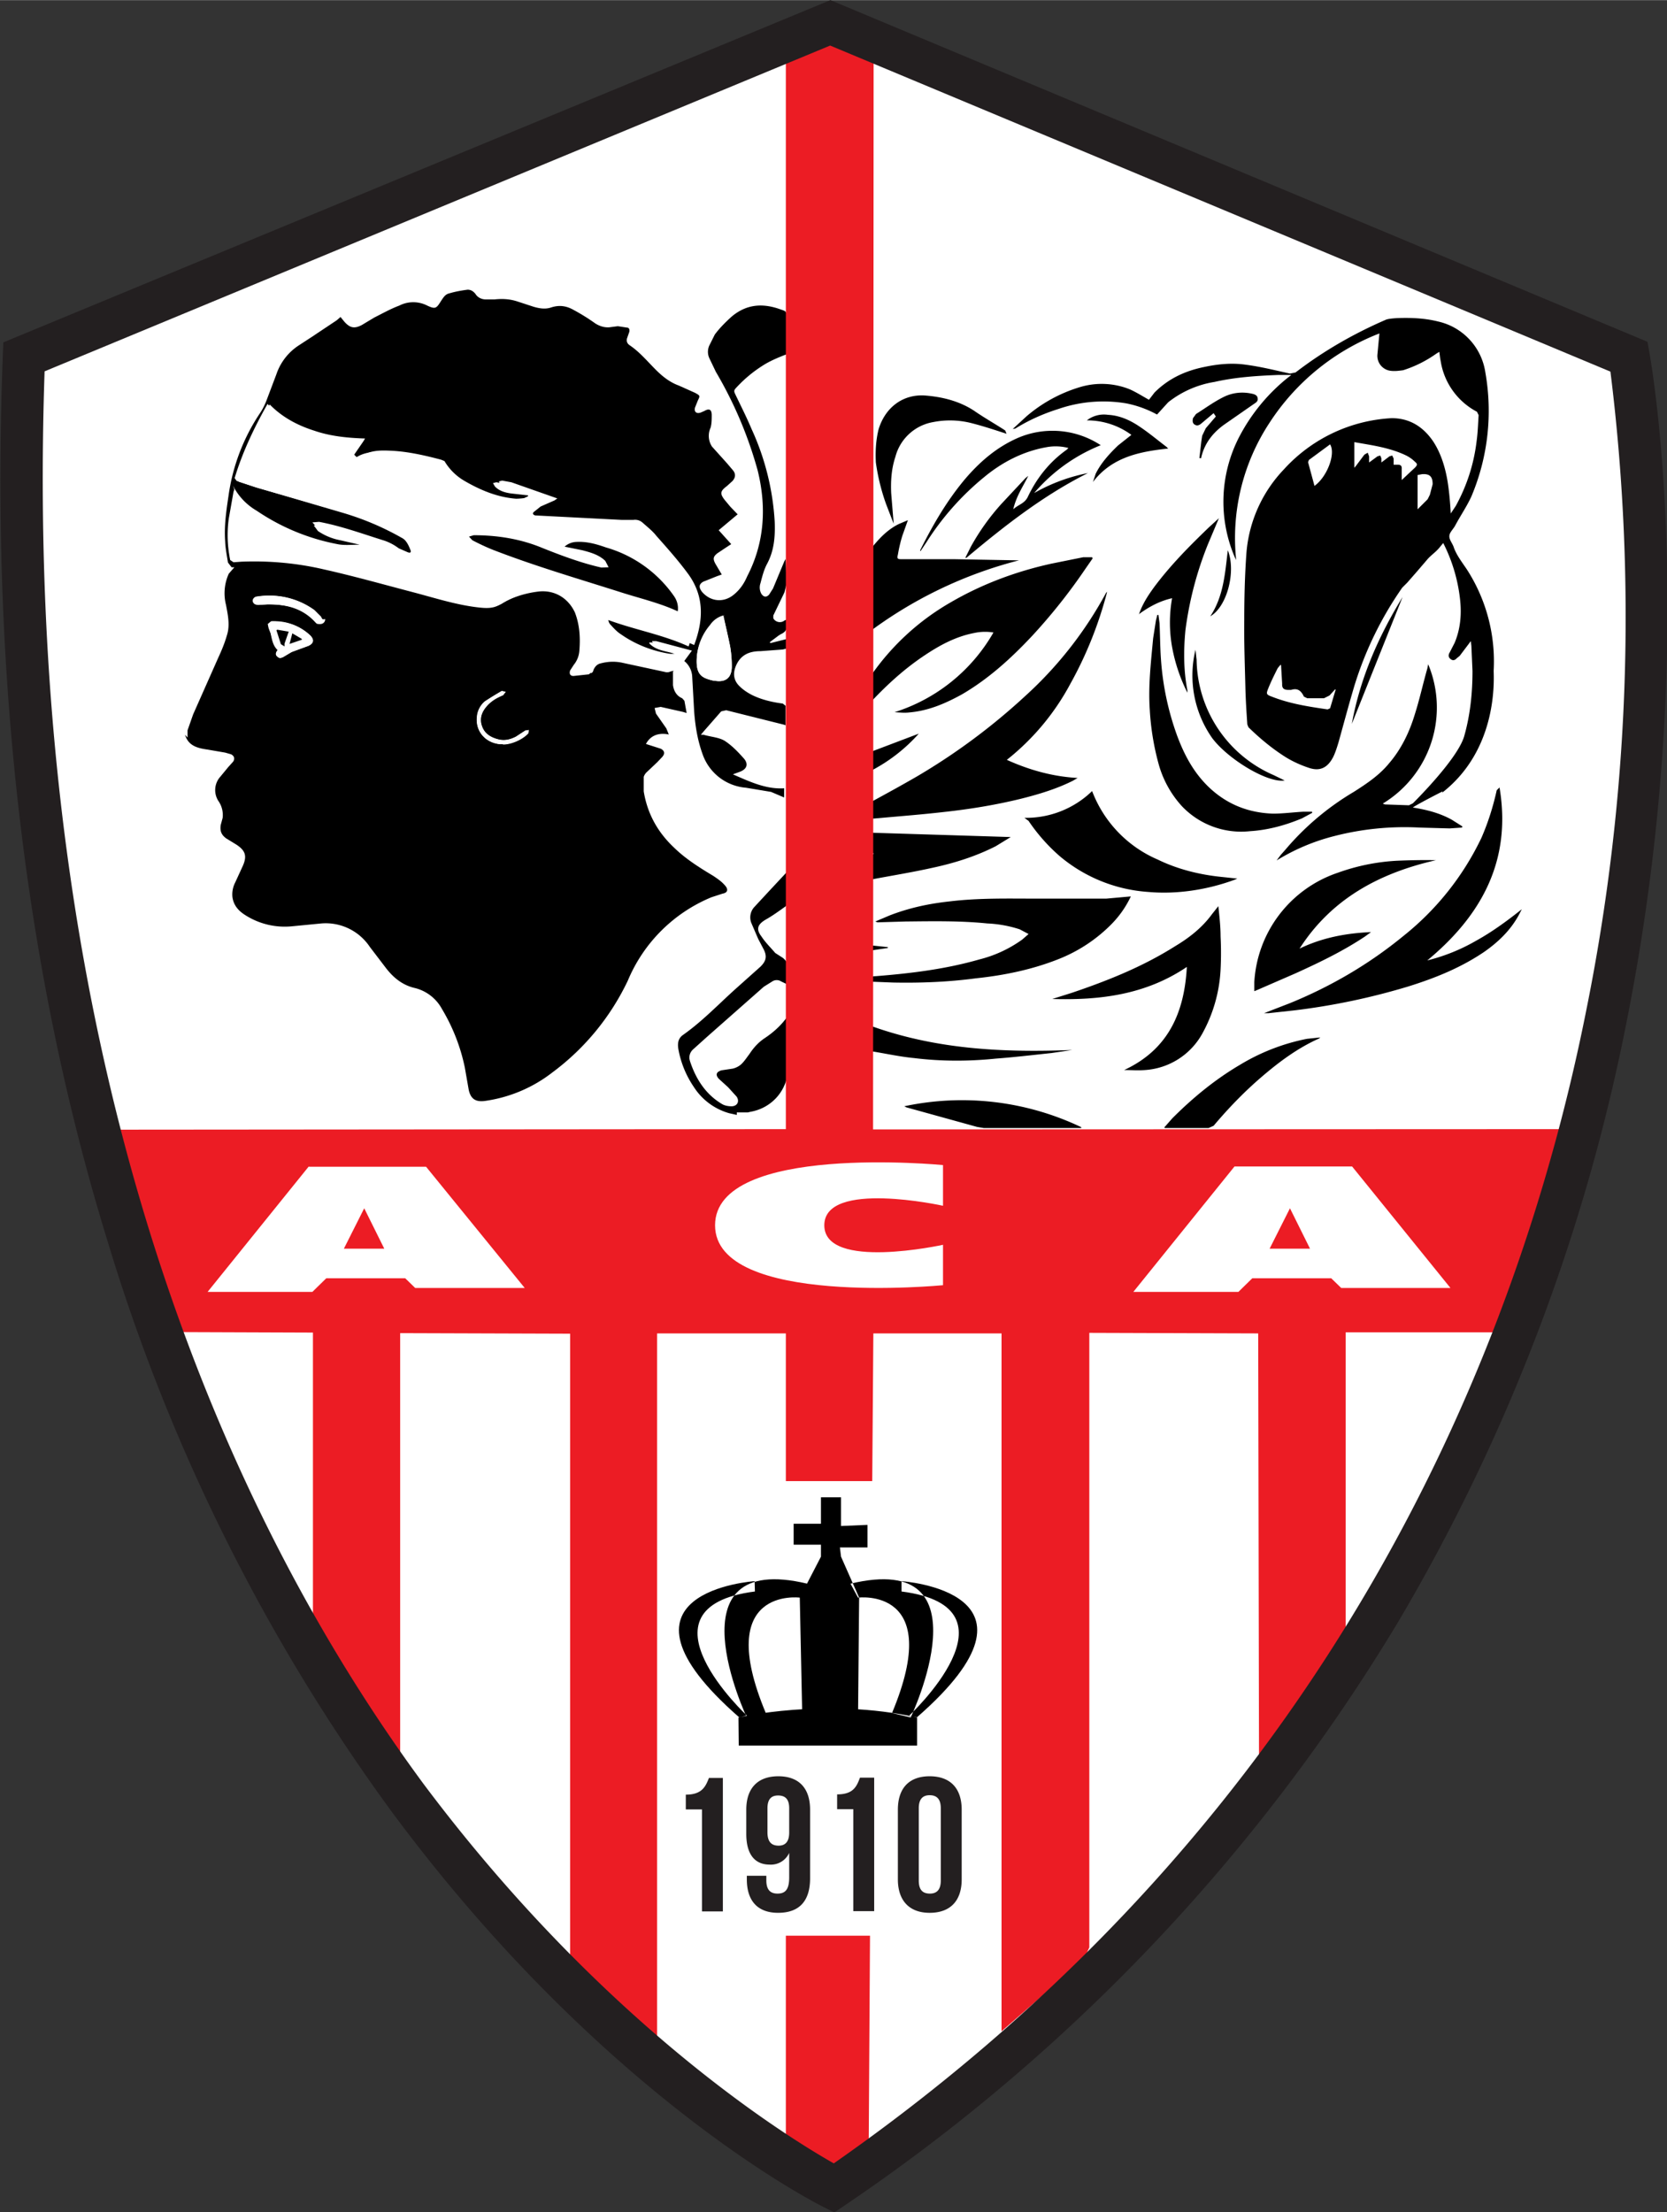 <?xml version="1.0" encoding="UTF-8"?> <svg xmlns="http://www.w3.org/2000/svg" width="226.08" height="300" version="1.1" viewBox="0 0 5982 7937"><rect x="0" y="0" width="5982" height="7937" fill="#333333" stroke="none"/><g stroke-width="111"><path d="M85 1281 2980 82l2863 1200s736 4105-2856 6568c0 0-3090-1533-2902-6570" fill="#fff"></path><path d="M673 2646v-26l20-57 90-203c12-26 23-52 31-80 12-36 4-73-3-110a170 170 0 01 10-112l20-23h-10l-13-17c-4-26-9-50-10-76-4-55 4-110 12-163a707 707 0 01 113-297c10-15 18-31 25-50l34-90a200 200 0 01 80-103l46-30 90-60 14-12 13 16c20 23 36 27 63 13l45-27c30-15 58-31 90-43a110 110 0 01 100 0c30 14 33 10 50-17 8-12 15-24 30-27 20-6 42-10 65-13 11 0 20 5 28 15 8 13 22 20 38 20h30c27-3 54-2 82 7l58 19c20 6 42 10 63 3 30-10 56-6 82 9a700 700 0 01 77 48c16 10 32 15 50 14l31-4 33 5c8 0 10 8 8 16l-7 20c-4 10-2 20 8 27 36 24 64 58 94 88 24 24 50 45 83 57l58 26c18 10 19 10 10 28l-10 25c-4 15 5 23 20 18l14-6c17-10 26-5 26 15 0 15 0 30-4 45a70 70 0 00 5 68l54 60 22 26c10 13 8 26-3 38l-20 18c-24 18-25 27-7 50l20 24 26 27-68 57 45 50-14 9-36 24c-15 12-16 20-7 37l23 39-17 6-50 20c-15 9-16 20-4 36 30 35 76 40 112 12 23-18 39-41 50-67 63-121 70-250 38-380a1459 1459 0 00-150-354l-23-48a55 55 0 01-1-46l20-40c17-23 38-44 60-64 52-44 109-50 174-27 23 8 23 7 23 30v132c-26 10-50 20-73 33a470 470 0 00-110 90c-5 6-5 10-2 17 20 42 42 85 60 128a920 920 0 01 83 333c2 53-2 103-27 150-12 22-18 47-24 70a47 47 0 00 3 38c8 12 18 14 28 3l14-22 40-96 5-10c2 32 3 64 2 95l-6 25-40 83v10c8 15 28 18 40 8l7-3c5 23 4 42-20 52l-8 5-32 24 3 3 56-14v34l-12 3-80 6c-40 0-70 13-87 50-13 29-10 55 12 76 13 13 30 24 46 32 33 16 70 25 109 30l10 8v70l-5-2-208-52-18 4-63 72-10 12h10c27 8 55 9 76 22 26 17 48 40 70 65 14 18 10 35-14 45l-27 10c60 26 118 54 184 50v33l-47-20-90-15a180 180 0 01-156-121c-18-50-26-100-30-152l-7-125a77 77 0 00-36-62l-22 24-11 20v48c3 20 12 38 33 47l8 9 8 44-13-4-80-18-22 4 5 20 37 53 9 22c-38-8-67 5-82 34l53 17c14 7 16 18 5 30l-17 18-37 35a41 41 0 00-12 18v52c13 80 50 147 110 203 40 39 89 70 139 100 15 10 30 20 42 34 14 15 10 27-8 30l-40 13a555 555 0 00-300 299 880 880 0 01-270 329 510 510 0 01-244 103c-33 4-50-8-57-40l-14-80a673 673 0 00-82-210 152 152 0 00-96-75c-45-10-78-37-105-72l-58-76a190 190 0 00-174-84l-103 10a263 263 0 01-170-40c-24-15-42-35-46-65a94 94 0 01 10-52l28-61c15-35 8-54-24-75l-36-22c-18-13-23-27-20-48l7-26a88 88 0 00-15-60 72 72 0 01 7-88l28-34 18-20c6-10 4-20-8-26L808 2700l-64-11c-35-5-68-13-80-53zm168-890-3 8-17 96c-7 50-5 100 5 149l12 8 28-2c100-4 200 5 298 28 107 24 213 54 320 82 76 20 153 45 232 54 26 3 54 5 77-10 43-26 90-41 140-47 56-6 105 22 130 75 17 44 20 90 16 138a90 90 0 01-20 50l-13 20c-4 12 0 20 12 20l56-6 5-6c5-21 21-30 40-34 24-6 50-7 76-1l153 33c7 2 16 0 21-4 13-10 24-20 34-31l28-38-126-33h-15v3c26 28 64 27 98 40-13 2-26 5-38 3-63-10-120-34-173-70-14-10-27-24-38-37a21 21 0 01-10-25c100 39 203 55 302 100 32-88 37-174-20-253-35-50-75-93-114-138-15-18-33-32-50-48a40 40 0 00-33-10h-44l-309-17c-8 0-10-6-5-12l24-20 51-23 10-4-165-58-35-6-12 3 7 12c15 16 36 22 57 25l62 7v3l-20 10c-14 4-30 6-44 5a423 423 0 01-187-66 191 191 0 01-69-69l-10-6a908 908 0 00-179-32c-40-2-80-3-115 24h-9v-10l34-47 6-10a637 637 0 01-183-30 400 400 0 01-159-100c-48 85-90 173-118 266l7 10 68 23 304 87c74 22 147 50 214 88 20 10 30 30 37 48 5 10 1 14-9 10l-32-14a184 184 0 00-53-28c-77-24-153-52-233-67l-24 2 17 19c23 17 51 25 80 33l85 20-16 8c-26 0-52 3-76-2a772 772 0 01-290-120 218 218 0 01-85-90zm1754 452a84 84 0 00-47 34 200 200 0 00-47 110c-6 67 14 80 60 90h3c40 7 61-10 62-50a400 400 0 00-6-73c-7-37-16-73-25-110zM997 2332c-7 9-10 17 0 25 5 5 12 4 20 0l30-18 60-22c20-10 21-23 5-38a183 183 0 00-139-50l-12 10 3 10 7 20c5 20 8 40 27 60zm160-110-5-10-23-23a272 272 0 00-208-48c-1 0-10 10-10 17 8 10 10 13 20 12l30-2c70 0 130 13 179 66l5 4c10 3 22-4 22-17zm647 448c30 0 70-17 90-40l3-11-12 2-34 22c-20 10-40 15-62 10-27-6-50-20-60-47-10-27-2-50 17-72 16-20 37-30 60-40l8-12-14-3c-20 12-40 23-58 37a81 81 0 00-30 60c-5 52 36 94 92 94zm840 1330-27-6A222 222 0 01 2490 3900a350 350 0 01-56-138c-3-20 0-37 17-49 71-50 130-113 194-170l84-75c20-20 24-36 12-61l-20-38-25-58a55 55 0 01 10-56l50-54 70-75 1 10v98l-7 17c-24 17-47 34-72 48-29 17-36 34-16 60 15 23 33 40 50 60l28 18c15 13 20 27 18 46v50l-25-12a29 29 0 00-30-1l-32 20-204 180-50 45a40 40 0 00-13 34l2 8c21 64 56 119 115 154 10 6 23 8 34 8 21 0 30-18 18-35l-30-33-34-31c-12-14-9-24 10-30l40-6a70 70 0 00 30-15c12-11 20-24 30-37 15-23 33-43 56-58 30-20 58-45 80-76l3-2v184c0 80-58 146-136 159l-8 2h-40"></path><path d="M840 1756c20 40 51 67 85 90a772 772 0 00 290 120c25 4 50 2 76 0l17-8-87-20a212 212 0 01-80-33l-15-20h24c80 14 156 42 233 66 20 7 37 16 53 28l32 10c10 0 14-6 10-10-8-20-17-40-37-50a996 996 0 00-213-90l-303-89-68-22-7-10c30-93 70-179 118-267 45 46 100 75 160 94 58 20 120 26 182 28l-6 10-33 48 10 10h10c34-27 75-26 115-24 60 3 120 17 177 32l12 5a200 200 0 00 70 70c58 34 120 60 187 65 12 0 30-2 42-4l20-10-2-4-60-7a92 92 0 01-56-25l-6-12 12-3 33 6 165 58-10 7-50 22-25 20c-5 5-2 10 6 12l310 16h42a40 40 0 01 33 10c18 16 36 30 50 48 40 45 80 90 115 138 57 80 53 165 20 253-100-45-205-60-305-100-6 10-1 20 3 25 12 13 24 27 40 37 50 35 110 59 172 69 12 2 25-1 37-3-33-12-70-12-98-40V2300h15l128 34-28 38c-10 12-22 23-34 32-5 4-14 5-21 3l-154-34a175 175 0 00-78 0c-18 6-34 14-40 36l-4 5-56 7c-11 0-17-8-13-20l10-20a90 90 0 00 20-50 280 280 0 00-15-140c-24-52-72-80-130-73-50 5-95 20-138 47-25 15-52 13-78 10-80-10-156-35-233-55-107-28-213-57-320-82a1100 1100 0 00-300-28l-27 3-10-10c-10-50-14-100-8-148l18-96zm1186 205 64 13c30 7 60 16 82 38l12 23h-26c-72-15-142-41-210-70A650 650 0 00 1700 1920l-17 5 12 14c24 11 48 23 73 33 150 60 307 105 463 154 67 20 136 38 200 67a72 72 0 00-12-53 442 442 0 00-244-175 267 267 0 00-106-20 64 64 0 00-43 16zm570 247 24 111c4 24 6 49 6 73 0 40-23 57-62 50h-3c-45-10-66-23-60-90a200 200 0 01 50-110 80 80 0 01 50-34zm-1600 124c-18-17-20-40-25-60l-7-18-3-15 12-10c52 0 100 13 140 50 15 15 13 30-7 38l-60 22-30 17c-7 5-14 6-20 0-10-7-6-16 0-24zm40-66-50-7-3 3 16 49 10 8 12-10zm13 6-10 38 42-14v-4zm110-50c0 13-13 20-23 15l-4-4c-47-52-108-66-175-65l-30 2c-10 0-17-3-20-12-2-8 5-17 14-18a280 280 0 01 208 50l14 23zm645 448c-56 0-97-42-93-95a81 81 0 01 30-60l60-36 14 3-9 10c-22 10-43 23-60 42-18 21-26 45-16 72 10 28 33 40 60 47 22 6 43 0 62-10l33-22 13-2-2 12c-20 22-60 40-90 40" fill="#fff"></path><path d="M2026 1961a67 67 0 01 43-17c37-2 72 8 106 20a448 448 0 01 244 175c11 16 16 35 13 54-65-30-134-46-200-67-157-50-312-95-464-154-25-10-50-22-73-34l-12-13 17-5c85 0 168 13 247 46 70 28 140 54 211 70l26-1-12-23c-23-22-52-30-82-38zm-990 305-15 43v10l-13-8-16-50 3-2zm13 6 34 20v3l-44 15zm4128 567c-26 13-97 50-107 58 50 8 97 20 140 44l38 24-2 4-44 3-108-3a1010 1010 0 00-304 30 740 740 0 00-209 88l15-20 16-18a965 965 0 01 246-208c47-30 92-60 127-103 43-50 72-110 91-172 18-56 30-112 46-168l3-15a403 403 0 01-163 500l8 3 86 3 14-7c16-16 160-160 184-240 22-77 30-156 30-235l-4-90-2-17-40 53-10 8c-7 8-15 10-23 3-8-6-8-15-3-23l18-35c20-48 25-98 20-150a588 588 0 00-56-198l-5-10-10 12c-15 20-35 32-48 48l-36 42-35 40-18 18a1262 1262 0 00-172 353c-20 67-38 135-57 203-5 16-10 33-18 50-20 40-48 55-90 40-30-10-60-24-85-40-47-30-90-66-130-105l-4-10c-3-44-6-89-7-135-2-80-5-160-4-240 0-80 2-162 8-243a490 490 0 01 134-297A562 562 0 01 4994 1500c64 0 112 30 148 82 30 45 46 100 54 154 5 34 8 70 10 106l18-27c40-73 65-150 75-234 4-29 5-60 7-92l-6-12a249 249 0 01-128-170l-4-22-3-23-10 6a430 430 0 01-120 60c-15 2-30 4-45 2a54 54 0 01-47-60l7-74a825 825 0 00-394 320 752 752 0 00-120 493l-5-10a506 506 0 01 17-434 667 667 0 01 173-210l13-10h-48c-77 3-153 8-228 25a360 360 0 00-166 73l-40 44a383 383 0 00-110-40 495 495 0 00-244 20c-54 17-106 40-154 70l-10 2 50-46a526 526 0 01 190-104 270 270 0 01 179 7c23 10 45 24 70 38l20-26c50-50 110-78 180-92 47-10 97-15 146-8 54 7 106 20 160 32l20-4c100-77 210-140 326-190 10-3 24-4 37-5 50-2 100 0 148 12a220 220 0 01 170 182 790 790 0 01-50 446c-17 37-40 70-59 106-7 12-20 24-20 36-1 12 10 25 15 38 10 30 30 55 48 82a608 608 0 01 96 363c0 26 18 280-185 438zM4860 1678l6-7 30-40 12-7 5 13v22l30-22 10-3 4 10v15l29-22 10-3 5 11v22h15c10 0 15 4 14 15v40l47-44c10-10 10-14 0-22-10-10-22-18-35-24-43-20-90-30-136-38l-46-8zm-263 708-2-1-10 12c-12 24-24 48-34 73-8 20-7 22 15 30 64 25 130 35 198 45l9-4 20-67-2-1-20 22-20 10h-60l-12-6c-12-26-27-30-46-24h-10c-16 0-23-6-22-22zm120-643c45-32 77-115 56-149l-76 56-3 8zm362 90 4-2 40-40 8-16 10-38c0-27-10-38-38-36l-16 3v128zm-1466 893c82 37 165 60 254 65l-17 10c-60 30-124 49-188 65-90 22-182 37-274 47-78 9-156 15-233 22l-37 3v-52l10-10c55-30 110-60 165-92a2260 2260 0 00 386-287 1395 1395 0 00 290-370l4-4c-30 115-74 226-132 330a872 872 0 01-228 273zm-495-205v-83l10-18a881 881 0 01 285-260c112-65 233-110 360-138l114-23h32l2 4-25 36a2040 2040 0 01-192 242c-75 80-156 154-252 210-60 33-120 59-190 65-17 2-34 0-52-1a626 626 0 00 355-286 185 185 0 00-70 2c-67 13-125 45-180 82-70 47-130 102-185 160l-7 10zm940 695c-20 42-45 76-77 107a550 550 0 01-180 117c-95 38-195 59-300 70-97 13-197 17-297 15l-76-3c-3-19-2-19 17-20 125-10 248-25 370-60a450 450 0 00 153-71l23-20-32-17a436 436 0 00-116-21c-98-10-196-8-294-7l-100 3-8-3 52-22c70-27 140-42 214-50 106-13 213-10 320-10h242zm1054 232a673 673 0 00 185-73c58-32 111-71 164-113l-12 23c-30 54-73 95-123 130-84 57-176 94-272 124a2410 2410 0 01-410 86l-92 10h-16l93-36c147-60 284-140 407-241a1000 1000 0 00 280-352c24-55 42-112 55-171l10-10c44 262-64 460-262 623zm-1436-514a340 340 0 00 243-96 436 436 0 00 236 246c72 35 150 54 228 62l57 6-9 4c-100 37-210 53-310 44a550 550 0 01-320-130 650 650 0 01-110-125zm696 317c4 38 8 73 8 108 2 40 2 80 0 120a528 528 0 01-66 230 254 254 0 01-205 130c-25 2-50 0-75 0 157-73 216-204 225-370-148 100-312 120-483 115l70-22c130-44 255-94 372-168 50-30 96-66 131-114zm290 153c82-40 168-56 258-60l-22 16c-78 52-163 93-249 132l-138 60-10 4v-32a441 441 0 01 300-393 740 740 0 01 212-43c47-2 94-3 140-2-202 46-375 138-490 318zm47-488-37 20c-60 25-122 42-187 46a293 293 0 01-244-90 370 370 0 01-83-150 930 930 0 01-32-195c-6-86 4-170 12-257l10-64 5-20h4l4 30c2 43 2 86 5 128a1000 1000 0 00 58 275c26 70 60 134 116 187 64 60 140 90 228 93 36 0 73-5 110-7h30zm-1590-643v-275l2-24c30-38 60-72 104-94l33-14-20 56a540 540 0 00-16 68c-4 15 0 16 13 16h190l219 4h13a1536 1536 0 00-547 264zm573-493a636 636 0 01 212-83c-160 80-300 190-436 304h-4l20-40a820 820 0 01 110-154l86-92 10-8c-20 40-43 73-54 120 18-17 40-20 52-44 32-68 78-126 140-170l6-6a180 180 0 00-78-3c-85 15-160 54-225 108a980 980 0 00-207 234l-20 30-2 1v-3c46-92 97-180 164-259 52-60 110-110 184-143a315 315 0 01 300 25 614 614 0 00-254 190zm-580 1376v-70l6-10 18-14c-24-6-24-6-24-30v-45l515 16-54 33c-73 37-150 61-230 78-72 16-147 28-220 42h-13zm500-1600c-40-13-82-27-125-38a311 311 0 00-138-4 170 170 0 00-136 125c-14 42-17 86-15 130l9 110-27-70c-18-50-30-100-37-150-2-40 0-80 10-120 25-80 90-127 170-120 60 5 120 20 172 54 36 25 75 47 112 71zm566 2489 29-33c74-74 153-139 243-192a740 740 0 01 240-93l48-5-5 4c-76 34-142 83-205 137-62 53-120 113-173 176l-18 8H4180zm-91-1841c13-38 33-68 54-97 58-78 127-148 198-216l35-32-40 95c-40 100-66 200-80 306-7 73-7 145 7 217v8a606 606 0 01-55-164 500 500 0 01 0-175c-44 10-82 30-120 58zM3880 4047h-350l-24-4-253-70-8-4a994 994 0 01 635 75zm-770-372c240 90 488 102 738 92l-75 11c-66 7-133 15-200 20-97 10-196 10-293-2-53-5-105-17-157-25-10-2-12-6-12-15zm950-2115a267 267 0 00-160-52 100 100 0 01 76-20c40 2 77 18 110 40 35 23 67 50 100 75l6 6c-104 11-202 31-270 120l10-30c20-40 50-72 80-101zm244 83 7-60 3-20 13-27 36-42-8-12-44 37c-7 6-15 10-24 4-8-5-8-13-6-23l11-15c32-20 63-43 97-60 33-17 70-21 107-12 8 2 16 6 17 15 2 10-4 15-12 20l-105 73c-43 30-75 70-86 123zM4610 2800c-60 10-202-75-260-152a391 391 0 01-60-317l4 36a458 458 0 00 277 414zm-1490-31v-63l3-8 174-66a596 596 0 01-179 137zm1913-627-182 455c30-166 97-316 182-455zm-627-168c30 75-2 202-63 237 48-72 53-155 63-237zm-1220 1427-67 10v-20l67 7"></path><path d="m2820 7732 167 118 130-92 5-813H2820zm313-3680 2-3900H2820v3899l-2480 2 237 726 546 2v1084l14 53 295 435h4v-1570l610 2v2240l18 46 294 255V4784h462v530h310l4-530h460v2504l295-257 20-44V4782l606 2 3 1561 296-415 15-53V4780h537l33-24 233-705" fill="#ec1c24"></path><path d="m2994 7938-40-20c-33-17-798-404-1550-1420A6788 6788 0 01 386 4453C93 3503-34 2434 10 1277l2-49L2980 0l2932 1226 7 40c8 43 184 1056-80 2390a6808 6808 0 01-824 2167 6679 6679 0 01-1984 2090zM160 1332C74 3880 851 5494 1521 6402c646 862 1307 1267 1471 1360 1800-1257 2462-2940 2700-4136a7118 7118 0 00 87-2293l-2800-1170Z" fill="#231f20"></path><path d="m1108 4185-363 450h376l50-49h283l36 35h393l-354-435h-420Zm126 295 73-145 72 145zm3618-295H4430l-363 450h377l50-49h283l36 35h392zm-296 295 73-145 72 145zm-1990-84c0 295 818 215 818 215v-145s-426 94-426-70 426-70 426-70V4180s-818-80-818 216" fill="#fff"></path><path d="M2461 6439c58 0 71-29 83-60h50v479h-75v-366h-58zm446 300c0 80-37 124-115 124-74 0-112-44-112-120v-13h70v17c0 35 16 47 40 47 27 0 42-13 42-58v-88a72 72 0 01-70 42c-55 0-84-39-84-110v-87c0-76 40-120 115-120 74 0 114 43 114 120zm-75-164v-87c0-34-15-46-40-46-23 0-38 12-38 46v86c0 35 15 48 40 48 23 0 38-13 38-47zm172-137c58 0 70-28 82-60h51v479h-75v-366h-58zm218 55c0-77 40-120 114-120 74 0 115 43 115 120v250c0 76-40 120-115 120-73 0-114-44-114-120zm75 254c0 35 15 47 40 47 24 0 39-13 39-47v-259c0-34-15-47-40-47-24 0-39 13-39 47" fill="#231f20"></path><path d="m2870 5732 76-147v-43h-98v-75h98v-95h72v103l95-4v81h-99l4 33 65 147-4 430h-200zm-190 430s-284-600 217-480l-27 50s-312-40-122 414zm588 0s285-600-216-480l27 50s312-40 122 414zm-618 0s311-73 641 0v101h-640zm585-489s572 37 56 488l-30-4s421-390-26-447zm-527 0s-572 37-56 488l30-4s-420-390 27-447"></path></g></svg> 